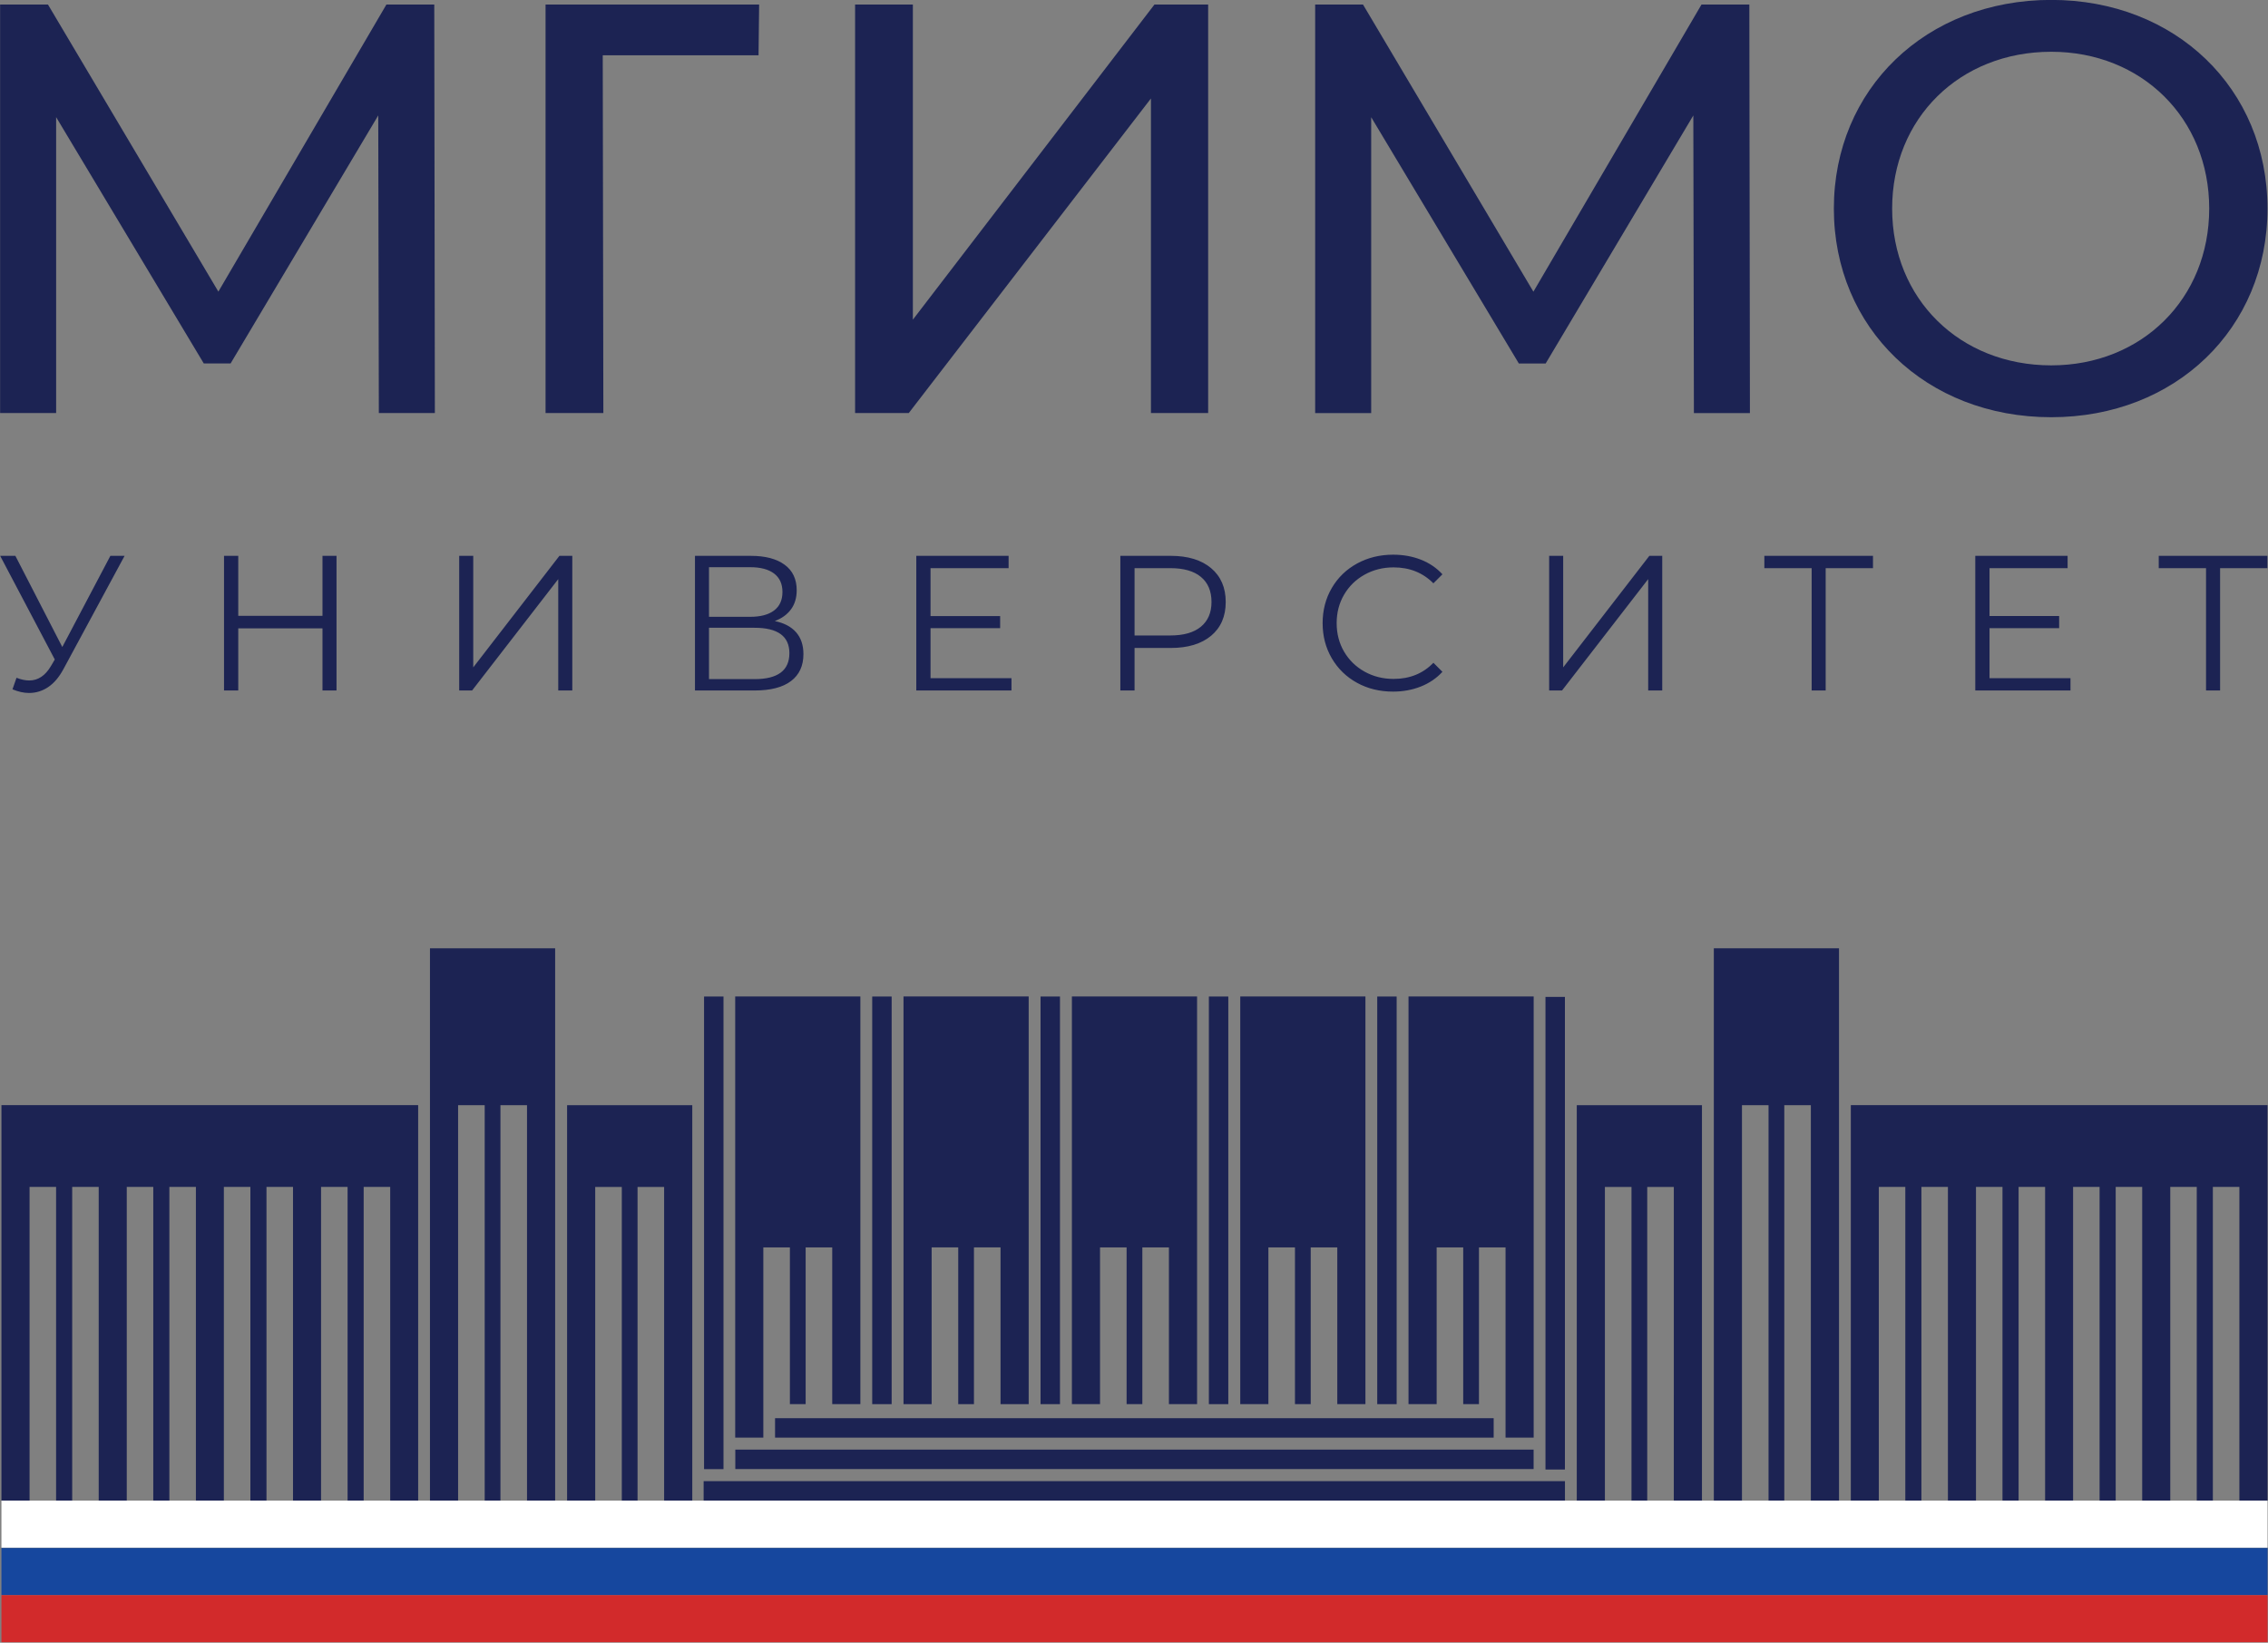 <?xml version="1.0" encoding="UTF-8"?>
<svg id="svg62" version="1.1" viewBox="0 0 500 362.14" xmlns="http://www.w3.org/2000/svg">
 <rect x="0" y="0" width="500" height="362.14" fill="#808080" stroke="none"/>
 <g id="g4" transform="translate(-316.89 -874.62)" style="display:none">
  <rect id="rect2" x="-485.71" y="-488.57" width="1942.9" height="1725.7" rx="2.778" ry="2.778" style="color:#000000;display:inline;fill:#fff"/>
 </g>
 <g id="g60" transform="matrix(1.211 0 0 1.211 92.093 -81.988)">
  <path id="path6" d="m55.663 249.11h-3.538v86.034h3.538z" style="fill:#1c2353;stroke-width:1.788"/>
  <path id="path8" d="m86.274 249.11h-3.538v74.206h3.538z" style="fill:#1c2353;stroke-width:1.788"/>
  <path id="path10" d="m116.92 249.11h-3.538v74.206h3.538z" style="fill:#1c2353;stroke-width:1.788"/>
  <path id="path12" d="m147.56 249.11h-3.535v74.206h3.535z" style="fill:#1c2353;stroke-width:1.788"/>
  <path id="path14" d="m178.21 249.11h-3.535v74.206h3.535z" style="fill:#1c2353;stroke-width:1.788"/>
  <path id="path16" d="m208.84 249.18h-3.538v86.034h3.538z" style="fill:#1c2353;stroke-width:1.788"/>
  <path id="path18" d="m65.05 329.41h130.82v-3.538h-130.82z" style="fill:#1c2353;stroke-width:1.788"/>
  <path id="path20" d="m57.814 335.13h145.33v-3.538h-145.33z" style="fill:#1c2353;stroke-width:1.788"/>
  <path id="path22" d="m52.047 340.87h156.8v-3.538h-156.8z" style="fill:#1c2353;stroke-width:1.788"/>
  <path id="path24" d="m62.915 294.78h4.837v28.53h2.866v-28.53h4.84v28.53h5.121v-74.211h-22.785v80.307h5.121z" style="fill:#1c2353;stroke-width:1.788"/>
  <path id="path26" d="m93.555 294.78h4.84v28.53h2.863v-28.53h4.84v28.53h5.123v-74.211h-22.787v74.211h5.121z" style="fill:#1c2353;stroke-width:1.788"/>
  <path id="path28" d="m124.21 294.78h4.837v28.53h2.866v-28.53h4.84v28.53h5.123v-74.211h-22.787v74.211h5.121z" style="fill:#1c2353;stroke-width:1.788"/>
  <path id="path30" d="m154.86 294.78h4.837v28.53h2.866v-28.53h4.84v28.53h5.121v-74.211h-22.785v74.211h5.121z" style="fill:#1c2353;stroke-width:1.788"/>
  <path id="path32" d="m185.49 294.78h4.837v28.53h2.866v-28.53h4.84v34.626h5.121v-80.307h-22.785v74.211h5.121z" style="fill:#1c2353;stroke-width:1.788"/>
  <path id="path34" d="m2.228 340.87h5.121v-71.978h4.84v71.978h2.866v-71.978h4.84v71.978h5.121v-100.54h-22.787z" style="fill:#1c2353;stroke-width:1.788"/>
  <path id="path36" d="m27.19 340.87h5.121l-0.002-57.089h4.84l0.002 57.089h2.866l-0.002-57.089h4.84v57.089h5.123v-71.981h-22.787z" style="fill:#1c2353;stroke-width:1.788"/>
  <path id="path38" d="m-75.785 268.88 0.002 71.98h5.119v-57.089h4.828v57.089h2.93v-57.089h4.828v57.089h5.107v-57.089h4.828v57.089h2.93v-57.089h4.828v57.089h5.092v-57.089h4.828v57.089h2.93v-57.089h4.828v57.089h5.107v-57.089h4.828v57.089h2.93v-57.089h4.828v57.089h5.092l-0.002-71.98z" style="fill:#1c2353;stroke-width:1.788"/>
  <path id="path40" d="m235.95 340.87h5.121v-71.978h4.84v71.978h2.866v-71.978h4.837v71.978h5.123v-100.54h-22.787z" style="fill:#1c2353;stroke-width:1.788"/>
  <path id="path42" d="m211 340.87h5.121v-57.089h4.842l-2e-3 57.089h2.866v-57.089h4.84l-2e-3 57.089h5.123v-71.981h-22.787z" style="fill:#1c2353;stroke-width:1.788"/>
  <path id="path44" d="m260.89 268.88-2e-3 71.98h5.095v-57.089h4.825v57.089h2.932v-57.089h4.825v57.089h5.109v-57.089h4.825v57.089h2.932v-57.089h4.825v57.089h5.095v-57.089h4.825v57.089h2.932v-57.089h4.825v57.089h5.109v-57.089h4.825v57.089h2.93v-57.089h4.828v57.089h5.119l2e-3 -71.98z" style="fill:#1c2353;stroke-width:1.788"/>
  <path id="path46" d="m-75.785 358.07h412.54v-8.566h-412.54z" style="fill:#16479e;stroke-width:1.788"/>
  <path id="path48" d="m-75.785 349.44h412.54v-8.566h-412.54z" style="fill:#fff;stroke-width:1.788"/>
  <path id="path50" d="m-75.785 366.65h412.54v-8.568h-412.54z" style="fill:#d22a2b;stroke-width:1.788"/>
  <path id="path52" d="m134.12 68.524-43.983 57.369v-57.369h-10.518v74.367h9.774l44.085-57.261v57.261h10.416v-74.367zm-110.85 0v74.367h10.521l-0.11-65.124h28.363l0.107-9.243zm-28.97 0-30.594 52.267-31.023-52.267h-8.711v74.367h10.201v-53.862l26.875 44.831h4.887l26.877-45.148 0.107 54.179h10.199l-0.107-74.367z" style="fill:#1c2353;stroke-width:2.384"/>
  <path id="path54" d="m242.52 142.9-0.105-74.367h-8.711l-30.599 52.269-31.018-52.269h-8.713v74.367h10.199v-53.862l26.88 44.831h4.885l26.88-45.151 0.105 54.181z" style="fill:#1c2353;stroke-width:2.384"/>
  <path id="path56" d="m-55.954 168.89-8.752 16.595-8.542-16.595h-2.768l9.944 18.869-0.701 1.192c-1.028 1.75-2.344 2.625-3.955 2.625-0.701 0-1.471-0.162-2.312-0.489l-0.734 2.1c1.075 0.443 2.076 0.665 3.011 0.665 1.259 0 2.422-0.358 3.485-1.068 1.058-0.713 1.988-1.802 2.782-3.276l11.131-20.619zm38.614 0v10.921h-15.334v-10.921h-2.591v24.508h2.591v-11.307h15.334v11.307h2.556v-24.508zm24.889 24.508h2.348l15.682-20.271v20.271h2.558v-24.508h-2.346l-15.687 20.305v-20.305h-2.556zm57.45-12.638c1.261-0.47 2.241-1.175 2.942-2.119 0.699-0.946 1.049-2.105 1.049-3.483 0-2.031-0.734-3.583-2.208-4.658-1.466-1.073-3.509-1.609-6.125-1.609h-10.187v24.508h10.852c2.918 0 5.128-0.572 6.635-1.716 1.507-1.142 2.258-2.777 2.258-4.902 0-1.633-0.443-2.956-1.33-3.972-0.887-1.016-2.181-1.7-3.886-2.048m-11.975-9.805h7.495c1.888 0 3.342 0.386 4.358 1.156 1.013 0.768 1.521 1.891 1.521 3.361s-0.508 2.589-1.521 3.359c-1.016 0.772-2.47 1.156-4.358 1.156h-7.495zm8.299 20.376h-8.299v-9.348h8.299c4.224 0 6.337 1.542 6.337 4.623 0 3.152-2.112 4.725-6.337 4.725m32.031-0.174v-9.104h12.673v-2.205h-12.673v-8.716h14.213v-2.241h-16.805v24.508h17.329v-2.241zm43.725-22.267h-9.171v24.508h2.589v-7.739h6.582c3.128 0 5.579-0.741 7.355-2.222 1.771-1.483 2.658-3.531 2.658-6.144 0-2.615-0.887-4.668-2.658-6.163-1.776-1.495-4.227-2.241-7.355-2.241m-0.071 14.495h-6.511v-12.254h6.511c2.429 0 4.282 0.529 5.567 1.593 1.285 1.063 1.929 2.584 1.929 4.57 0 1.936-0.644 3.435-1.929 4.499-1.285 1.061-3.137 1.593-5.567 1.593m40.538 10.22c1.824 0 3.507-0.308 5.061-0.925 1.554-0.617 2.866-1.512 3.938-2.68l-1.645-1.643c-1.891 1.957-4.306 2.937-7.247 2.937-1.936 0-3.7-0.443-5.288-1.328-1.588-0.887-2.827-2.103-3.729-3.64-0.899-1.542-1.347-3.271-1.347-5.183 0-1.914 0.448-3.643 1.347-5.18 0.901-1.542 2.141-2.756 3.729-3.643 1.588-0.887 3.352-1.33 5.288-1.33 2.918 0 5.333 0.97 7.247 2.904l1.645-1.645c-1.073-1.166-2.379-2.053-3.919-2.661-1.542-0.606-3.221-0.908-5.045-0.908-2.425 0-4.62 0.536-6.582 1.609-1.96 1.075-3.493 2.563-4.601 4.463-1.111 1.902-1.664 4.034-1.664 6.391 0 2.355 0.553 4.487 1.664 6.389 1.109 1.902 2.637 3.39 4.584 4.463 1.95 1.075 4.139 1.609 6.563 1.609m28.429-0.207h2.346l15.682-20.271v20.271h2.558v-24.508h-2.346l-15.687 20.305v-20.305h-2.553zm58.952-24.508h-19.778v2.241h8.611v22.267h2.553v-22.267h8.613zm21.215 22.267v-9.104h12.673v-2.205h-12.673v-8.716h14.213v-2.241h-16.805v24.508h17.332v-2.241zm50.586-22.267h-19.78v2.241h8.611v22.267h2.558v-22.267h8.611z" style="fill:#1c2353;stroke-width:2.384"/>
  <path id="path58" d="m336.74 105.67c0-21.857-16.764-37.984-39.362-37.984-22.813 0-39.577 16.233-39.577 37.984 0 21.749 16.764 37.984 39.577 37.984 22.598 0 39.362-16.128 39.362-37.984m-39.362 28.544c-16.657 0-28.966-12.099-28.966-28.544 0-16.447 12.309-28.544 28.966-28.544 16.445 0 28.754 12.096 28.754 28.544 0 16.445-12.309 28.544-28.754 28.544" style="fill:#1c2353;stroke-width:2.384"/>
 </g>
</svg>
